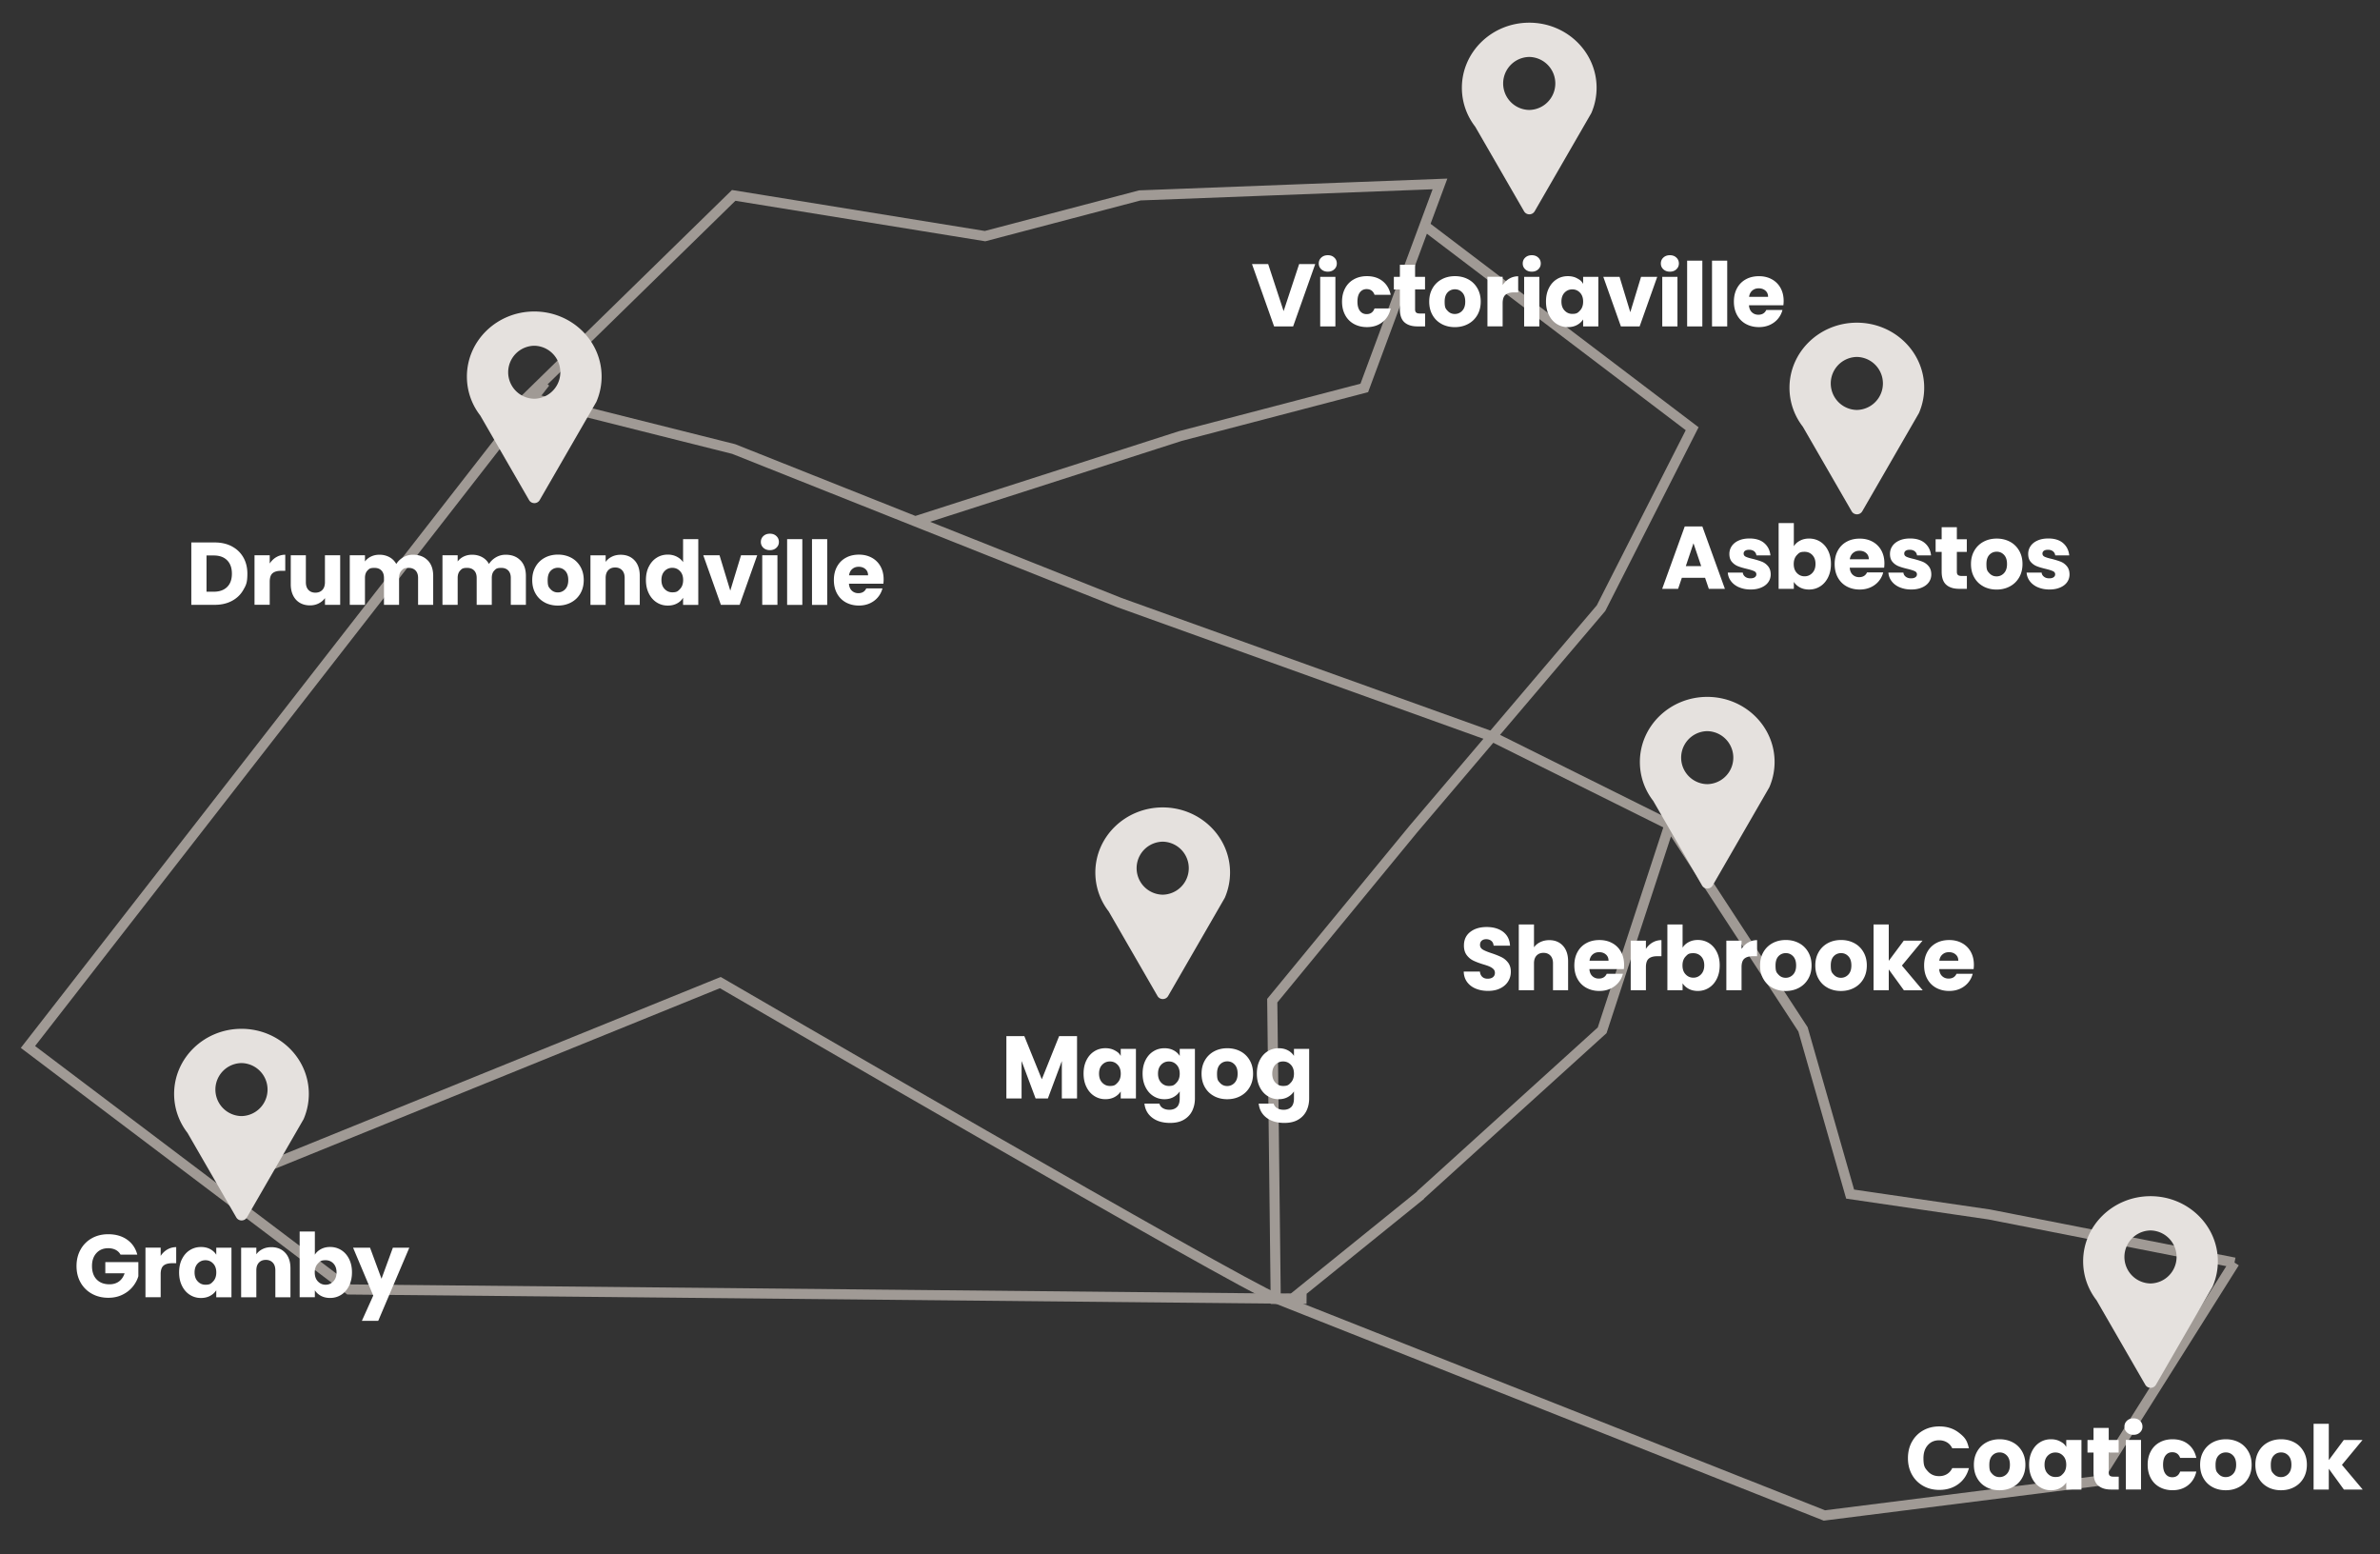 <svg xmlns="http://www.w3.org/2000/svg" id="Isolation_Mode" data-name="Isolation Mode" viewBox="0 0 706 461"><rect x="0" y="0" width="706" height="461" fill="#333333" stroke="none"/><defs><style>.cls-1{fill:#e5e1de}.cls-2{fill:#fff}.cls-3{fill:none;stroke:#a09a95;stroke-miterlimit:10;stroke-width:3px}</style></defs><path d="m662.84 374.46-72.75-14.28-41.27-6.04-13.98-48.86-39.61-60.66-19.97 60.94-53.92 48.86" class="cls-3"/><path d="m421.56 354.33-38.16 30.83-4.97.05-1.03-88.44 41.88-50.92 23.3-27.42 32.35-38.07 27.03-53.21-79.39-60.25" class="cls-3"/><path d="m495.23 244.62-52.65-26.19-110.44-39.69-29.8-11.86-84.7-33.71-61.24-15.37 61.24-59.85 74.56 12.08 45.93-12.08 89.02-3.4-22.45 60.5-54.59 14.28-78.55 25.25M662.84 374.46l-40.8 64.78-80.86 10.21-162.44-64.29c-11.32-4.39-165.07-93.75-165.07-93.75L66.53 351.12" class="cls-3"/><path d="m387.58 385.21-284.05-2.79L8.29 310.5l153.44-197.07" class="cls-3"/><path d="m390.15 78.31-6.56 18.5h-5.64l-6.56-18.5h4.8l4.58 13.96 4.61-13.96zM391.95 79.87c-.5-.46-.75-1.04-.75-1.73s.25-1.29.75-1.75c.5-.47 1.15-.7 1.94-.7s1.41.23 1.91.7c.5.46.75 1.05.75 1.75s-.25 1.26-.75 1.73-1.14.7-1.91.7-1.44-.23-1.94-.7m4.18 2.23v14.7h-4.51V82.1zM399.04 85.45a6.4 6.4 0 0 1 2.61-2.63c1.12-.62 2.39-.92 3.83-.92 1.84 0 3.39.48 4.62 1.45 1.24.97 2.05 2.33 2.44 4.08h-4.8c-.4-1.12-1.19-1.69-2.35-1.69-.83 0-1.48.32-1.98.96-.49.64-.74 1.56-.74 2.75s.25 2.11.74 2.75q.735.96 1.98.96c1.16 0 1.94-.56 2.35-1.69h4.8c-.39 1.72-1.2 3.07-2.45 4.06s-2.78 1.48-4.61 1.48c-1.44 0-2.72-.31-3.83-.92a6.4 6.4 0 0 1-2.61-2.63c-.62-1.14-.94-2.48-.94-4s.31-2.86.94-4ZM422.74 92.98v3.82h-2.29c-1.63 0-2.91-.4-3.82-1.2s-1.37-2.1-1.37-3.91v-5.85h-1.79V82.1h1.79v-3.58h4.51v3.58h2.95v3.74h-2.95v5.9c0 .44.1.76.32.95s.56.29 1.05.29h1.61ZM427.66 96.09a6.66 6.66 0 0 1-2.71-2.63c-.66-1.14-.99-2.48-.99-4s.33-2.84 1-3.99a6.85 6.85 0 0 1 2.74-2.65c1.16-.62 2.46-.92 3.9-.92s2.74.31 3.9.92 2.07 1.5 2.74 2.65 1 2.48 1 3.99-.34 2.84-1.01 3.99-1.6 2.03-2.77 2.65-2.47.92-3.91.92-2.74-.31-3.89-.92Zm6.08-3.92c.61-.63.91-1.54.91-2.71s-.29-2.08-.88-2.71-1.31-.95-2.17-.95-1.61.31-2.19.93q-.87.93-.87 2.73c0 1.8.29 2.08.86 2.71s1.29.95 2.15.95 1.59-.32 2.2-.95ZM447.72 82.64c.79-.46 1.67-.7 2.63-.7v4.77h-1.24c-1.12 0-1.97.24-2.53.72s-.84 1.33-.84 2.54v6.82h-4.51v-14.7h4.51v2.45c.53-.81 1.19-1.44 1.98-1.91ZM452.45 79.87c-.5-.46-.75-1.04-.75-1.73s.25-1.29.75-1.75c.5-.47 1.15-.7 1.94-.7s1.41.23 1.91.7c.5.46.75 1.05.75 1.75s-.25 1.26-.75 1.73-1.14.7-1.91.7-1.44-.23-1.94-.7m4.18 2.23v14.7h-4.51V82.1zM459.46 85.45c.57-1.14 1.35-2.02 2.33-2.63.98-.62 2.08-.92 3.29-.92q1.56 0 2.73.63c1.17.63 1.38.97 1.81 1.66v-2.08h4.51v14.7h-4.51v-2.08c-.44.69-1.05 1.24-1.83 1.66q-1.17.63-2.73.63c-1.19 0-2.28-.31-3.27-.94-.98-.62-1.76-1.51-2.33-2.66s-.86-2.48-.86-3.99.29-2.84.86-3.98m9.22 1.34c-.62-.65-1.38-.97-2.28-.97s-1.66.32-2.28.96-.94 1.52-.94 2.65.31 2.02.94 2.67q.93.99 2.28.99c1.35 0 1.66-.33 2.28-.98s.94-1.54.94-2.66-.31-2.01-.94-2.66M483.61 92.59l3.19-10.49h4.8l-5.22 14.7h-5.56l-5.22-14.7h4.82zM493.42 79.87c-.5-.46-.75-1.04-.75-1.73s.25-1.29.75-1.75c.5-.47 1.15-.7 1.94-.7s1.41.23 1.91.7c.5.46.75 1.05.75 1.75s-.25 1.26-.75 1.73-1.14.7-1.91.7-1.44-.23-1.94-.7m4.18 2.23v14.7h-4.51V82.1zM504.98 77.31v19.5h-4.51v-19.5zM512.36 77.31v19.5h-4.51v-19.5zM529.01 90.53h-10.2c.07.91.36 1.61.88 2.09s1.15.72 1.91.72c1.12 0 1.91-.47 2.35-1.42h4.8c-.25.97-.69 1.84-1.33 2.61s-1.45 1.38-2.41 1.82q-1.455.66-3.24.66c-1.44 0-2.72-.31-3.85-.92-1.12-.61-2-1.49-2.63-2.63s-.95-2.48-.95-4 .31-2.86.94-4c.62-1.14 1.5-2.02 2.62-2.63 1.12-.62 2.42-.92 3.87-.92s2.69.3 3.79.9a6.47 6.47 0 0 1 2.6 2.56c.62 1.11.94 2.4.94 3.87 0 .42-.03.86-.08 1.32Zm-4.53-2.5c0-.77-.26-1.39-.79-1.84-.53-.46-1.19-.68-1.98-.68s-1.39.22-1.91.66-.84 1.06-.96 1.87h5.64Z" class="cls-2"/><path d="M453.63 32.61a7.861 7.861 0 0 1 0-15.72 7.861 7.861 0 0 1 0 15.72m0-25.88c-11.04 0-19.98 8.65-19.98 19.31 0 4.33 1.47 8.32 3.96 11.54l14.48 25.08c.7 1.21 2.45 1.21 3.15 0l14.68-25.43 2.13-3.69.27-.66c.83-2.13 1.29-4.43 1.29-6.84 0-10.67-8.95-19.31-19.98-19.31" class="cls-1"/><path d="M505.8 171.36h-6.9l-1.11 3.27h-4.72l6.69-18.5h5.22l6.69 18.5h-4.77l-1.11-3.27Zm-1.16-3.47-2.29-6.77-2.27 6.77zM515.87 174.18q-1.5-.66-2.37-1.8c-.58-.76-.9-1.62-.97-2.57h4.45c.05.51.29.92.71 1.24s.94.47 1.55.47c.56 0 1-.11 1.3-.33.31-.22.46-.5.46-.86 0-.42-.22-.73-.66-.94-.44-.2-1.15-.43-2.13-.67-1.05-.25-1.93-.5-2.63-.78-.7-.27-1.31-.7-1.82-1.29s-.76-1.38-.76-2.38c0-.84.23-1.61.7-2.31.47-.69 1.15-1.24 2.06-1.65s1.98-.61 3.23-.61c1.84 0 3.3.46 4.36 1.37s1.67 2.13 1.83 3.64h-4.16c-.07-.51-.29-.91-.67-1.21s-.87-.45-1.49-.45c-.53 0-.93.1-1.21.3s-.42.48-.42.83c0 .42.22.74.67.95q.675.315 2.1.63c1.09.28 1.98.56 2.66.83s1.29.71 1.8 1.32c.52.61.79 1.42.8 2.44q0 1.29-.72 2.31c-.48.68-1.18 1.21-2.08 1.59-.9.39-1.95.58-3.15.58-1.28 0-2.42-.22-3.43-.66ZM533.94 160.35c.79-.42 1.69-.63 2.71-.63 1.21 0 2.31.31 3.29.92.98.62 1.76 1.49 2.33 2.63s.86 2.47.86 3.98-.29 2.84-.86 3.99-1.35 2.04-2.33 2.66-2.08.94-3.29.94c-1.04 0-1.94-.21-2.71-.62s-1.38-.96-1.82-1.65v2.06h-4.51v-19.5h4.51v6.88c.42-.69 1.03-1.24 1.82-1.66m3.68 4.26q-.93-.96-2.31-.96c-1.38 0-1.66.33-2.28.97-.62.65-.94 1.54-.94 2.66s.31 2.01.94 2.66c.62.65 1.38.98 2.28.98s1.66-.33 2.29-.99.95-1.55.95-2.67-.31-2.01-.94-2.65ZM558.9 168.36h-10.2c.07.91.36 1.61.88 2.09s1.15.72 1.91.72c1.12 0 1.91-.47 2.35-1.42h4.8c-.25.97-.69 1.84-1.33 2.61s-1.45 1.38-2.41 1.82q-1.455.66-3.24.66c-1.44 0-2.72-.31-3.85-.92-1.12-.61-2-1.49-2.63-2.63s-.95-2.48-.95-4 .31-2.86.94-4c.62-1.14 1.5-2.02 2.62-2.63 1.12-.62 2.42-.92 3.87-.92s2.69.3 3.79.9a6.47 6.47 0 0 1 2.6 2.56c.62 1.11.94 2.4.94 3.87 0 .42-.03.86-.08 1.32Zm-4.54-2.5c0-.77-.26-1.39-.79-1.84-.53-.46-1.19-.68-1.98-.68s-1.39.22-1.91.66-.84 1.06-.96 1.87h5.64ZM563.51 174.18q-1.5-.66-2.37-1.8c-.58-.76-.9-1.62-.97-2.57h4.45c.05.51.29.92.71 1.24s.94.47 1.55.47c.56 0 1-.11 1.3-.33.31-.22.46-.5.46-.86 0-.42-.22-.73-.66-.94-.44-.2-1.15-.43-2.13-.67-1.05-.25-1.93-.5-2.63-.78-.7-.27-1.31-.7-1.82-1.29s-.76-1.38-.76-2.38c0-.84.23-1.61.7-2.31.47-.69 1.15-1.24 2.06-1.65s1.98-.61 3.23-.61c1.84 0 3.3.46 4.36 1.37s1.67 2.13 1.83 3.64h-4.16c-.07-.51-.29-.91-.67-1.21s-.87-.45-1.49-.45c-.53 0-.93.1-1.21.3s-.42.48-.42.83c0 .42.22.74.67.95q.675.315 2.1.63c1.09.28 1.98.56 2.66.83s1.29.71 1.8 1.32c.52.61.79 1.42.8 2.44q0 1.29-.72 2.31c-.48.68-1.18 1.21-2.08 1.59-.9.39-1.95.58-3.15.58-1.28 0-2.42-.22-3.43-.66ZM583.45 170.81v3.82h-2.29c-1.63 0-2.91-.4-3.82-1.2s-1.37-2.1-1.37-3.91v-5.85h-1.79v-3.74h1.79v-3.58h4.51v3.58h2.95v3.74h-2.95v5.9c0 .44.1.76.32.95s.56.29 1.05.29h1.61ZM588.37 173.92a6.66 6.66 0 0 1-2.71-2.63c-.66-1.14-.99-2.48-.99-4s.33-2.84 1-3.99a6.85 6.85 0 0 1 2.74-2.65c1.16-.62 2.46-.92 3.9-.92s2.74.31 3.9.92 2.07 1.5 2.74 2.65 1 2.48 1 3.99-.34 2.84-1.01 3.99-1.6 2.03-2.77 2.65-2.47.92-3.91.92-2.74-.31-3.89-.92Zm6.08-3.93c.61-.63.91-1.54.91-2.71s-.29-2.08-.88-2.71-1.31-.95-2.17-.95-1.61.31-2.19.93q-.87.93-.87 2.73c0 1.8.29 2.08.86 2.71s1.29.95 2.15.95 1.59-.32 2.2-.95ZM604.51 174.18q-1.5-.66-2.37-1.8c-.58-.76-.9-1.62-.97-2.57h4.45c.05.51.29.92.71 1.24s.94.47 1.55.47c.56 0 1-.11 1.3-.33.31-.22.46-.5.46-.86 0-.42-.22-.73-.66-.94-.44-.2-1.15-.43-2.13-.67-1.05-.25-1.93-.5-2.63-.78-.7-.27-1.31-.7-1.82-1.29s-.76-1.38-.76-2.38c0-.84.23-1.61.7-2.31.47-.69 1.15-1.24 2.06-1.65s1.98-.61 3.23-.61c1.84 0 3.3.46 4.36 1.37s1.67 2.13 1.83 3.64h-4.16c-.07-.51-.29-.91-.67-1.21s-.87-.45-1.49-.45c-.53 0-.93.1-1.21.3s-.42.48-.42.83c0 .42.22.74.67.95q.675.315 2.1.63c1.09.28 1.98.56 2.66.83s1.29.71 1.8 1.32c.52.61.79 1.42.8 2.44q0 1.29-.72 2.31c-.48.68-1.18 1.21-2.08 1.59-.9.39-1.95.58-3.15.58-1.28 0-2.42-.22-3.43-.66Z" class="cls-2"/><path d="M550.81 121.58a7.861 7.861 0 0 1 0-15.72 7.861 7.861 0 0 1 0 15.72m0-25.88c-11.04 0-19.98 8.65-19.98 19.31 0 4.33 1.47 8.32 3.96 11.54l14.48 25.08c.7 1.21 2.45 1.21 3.15 0l14.68-25.43 2.13-3.69.27-.66c.83-2.13 1.29-4.43 1.29-6.84 0-10.67-8.95-19.31-19.98-19.31" class="cls-1"/><path d="M437.78 293.21c-1.07-.44-1.93-1.09-2.57-1.95s-.98-1.9-1.01-3.11h4.8c.07.68.31 1.21.71 1.57s.93.54 1.58.54 1.19-.15 1.58-.46.58-.73.58-1.28c0-.46-.15-.83-.46-1.13s-.69-.54-1.13-.74-1.08-.41-1.91-.66c-1.19-.37-2.17-.74-2.92-1.11-.76-.37-1.41-.91-1.95-1.63s-.82-1.66-.82-2.82c0-1.72.62-3.07 1.87-4.04s2.87-1.46 4.87-1.46 3.68.49 4.93 1.46c1.25.98 1.91 2.33 2 4.07h-4.87c-.04-.6-.25-1.07-.66-1.41-.4-.34-.92-.51-1.55-.51-.54 0-.98.15-1.32.44-.33.29-.5.71-.5 1.25 0 .6.28 1.06.84 1.4.56.33 1.44.69 2.63 1.08 1.19.4 2.16.79 2.91 1.16s1.39.9 1.94 1.61c.54.7.82 1.61.82 2.71s-.27 2.01-.8 2.87c-.54.86-1.31 1.55-2.33 2.05-1.02.51-2.22.76-3.61.76s-2.56-.22-3.64-.66ZM463.63 280.49c1.02 1.12 1.53 2.65 1.53 4.6v8.59h-4.48v-7.98c0-.98-.25-1.75-.76-2.29s-1.19-.82-2.06-.82-1.55.27-2.06.82c-.51.54-.76 1.31-.76 2.29v7.98h-4.51v-19.5h4.51v6.77c.46-.65 1.08-1.17 1.87-1.55s1.68-.58 2.66-.58c1.69 0 3.04.56 4.06 1.67M481.68 287.41h-10.2c.07.91.36 1.61.88 2.09s1.15.72 1.91.72c1.12 0 1.91-.47 2.35-1.42h4.8c-.25.97-.69 1.84-1.33 2.61s-1.45 1.38-2.41 1.82q-1.455.66-3.24.66c-1.44 0-2.72-.31-3.85-.92-1.12-.61-2-1.49-2.63-2.63s-.95-2.48-.95-4 .31-2.86.94-4c.62-1.14 1.5-2.02 2.62-2.63 1.12-.62 2.42-.92 3.87-.92s2.69.3 3.79.9a6.47 6.47 0 0 1 2.6 2.56c.62 1.11.94 2.4.94 3.87 0 .42-.03.86-.08 1.32Zm-4.53-2.5c0-.77-.26-1.39-.79-1.84-.53-.46-1.19-.68-1.98-.68s-1.39.22-1.91.66-.84 1.06-.96 1.87h5.64ZM490.22 279.52c.79-.46 1.67-.7 2.63-.7v4.77h-1.24c-1.12 0-1.97.24-2.53.72s-.84 1.33-.84 2.54v6.82h-4.51v-14.7h4.51v2.45c.53-.81 1.19-1.44 1.98-1.91ZM500.94 279.4c.79-.42 1.69-.63 2.71-.63 1.21 0 2.31.31 3.29.92.98.62 1.76 1.49 2.33 2.63s.86 2.47.86 3.98-.29 2.84-.86 3.99-1.35 2.04-2.33 2.66-2.08.94-3.29.94c-1.04 0-1.94-.21-2.71-.62s-1.38-.96-1.82-1.65v2.06h-4.51v-19.5h4.51v6.88c.42-.69 1.03-1.24 1.82-1.66m3.68 4.25q-.93-.96-2.31-.96c-1.38 0-1.66.33-2.28.97-.62.65-.94 1.54-.94 2.66s.31 2.01.94 2.66c.62.65 1.38.98 2.28.98s1.66-.33 2.29-.99.95-1.55.95-2.67-.31-2.01-.94-2.65ZM518.59 279.52c.79-.46 1.67-.7 2.63-.7v4.77h-1.24c-1.12 0-1.97.24-2.53.72s-.84 1.33-.84 2.54v6.82h-4.51v-14.7h4.51v2.45c.53-.81 1.19-1.44 1.98-1.91ZM525.8 292.97a6.66 6.66 0 0 1-2.71-2.63c-.66-1.14-.99-2.48-.99-4s.33-2.84 1-3.99a6.85 6.85 0 0 1 2.74-2.65c1.16-.62 2.46-.92 3.9-.92s2.74.31 3.9.92 2.07 1.5 2.74 2.65 1 2.48 1 3.99-.34 2.84-1.01 3.99-1.6 2.03-2.77 2.65-2.47.92-3.91.92-2.74-.31-3.89-.92Zm6.09-3.93c.61-.63.91-1.54.91-2.71s-.29-2.08-.88-2.71-1.31-.95-2.17-.95-1.61.31-2.19.93q-.87.93-.87 2.73c0 1.8.29 2.08.86 2.71s1.29.95 2.15.95 1.59-.32 2.2-.95ZM542.19 292.97a6.66 6.66 0 0 1-2.71-2.63c-.66-1.14-.99-2.48-.99-4s.33-2.84 1-3.99a6.85 6.85 0 0 1 2.74-2.65c1.16-.62 2.46-.92 3.9-.92s2.74.31 3.9.92 2.07 1.5 2.74 2.65 1 2.48 1 3.99-.34 2.84-1.01 3.99-1.6 2.03-2.77 2.65-2.47.92-3.91.92-2.74-.31-3.89-.92Zm6.09-3.93c.61-.63.91-1.54.91-2.71s-.29-2.08-.88-2.71-1.31-.95-2.17-.95-1.61.31-2.19.93q-.87.93-.87 2.73c0 1.8.29 2.08.86 2.71s1.29.95 2.15.95 1.59-.32 2.2-.95ZM564.76 293.68l-4.48-6.17v6.17h-4.51v-19.5h4.51v10.78l4.45-5.98h5.56l-6.11 7.38 6.17 7.33h-5.59ZM585.44 287.41h-10.2c.07.91.36 1.61.88 2.09s1.15.72 1.91.72c1.12 0 1.91-.47 2.35-1.42h4.8c-.25.97-.69 1.84-1.33 2.61s-1.45 1.38-2.41 1.82q-1.455.66-3.24.66c-1.44 0-2.72-.31-3.85-.92-1.12-.61-2-1.49-2.63-2.63s-.95-2.48-.95-4 .31-2.86.94-4c.62-1.14 1.5-2.02 2.62-2.63 1.12-.62 2.42-.92 3.87-.92s2.69.3 3.79.9a6.47 6.47 0 0 1 2.6 2.56c.62 1.11.94 2.4.94 3.87 0 .42-.03.86-.08 1.32Zm-4.53-2.5c0-.77-.26-1.39-.79-1.84-.53-.46-1.19-.68-1.98-.68s-1.39.22-1.91.66-.84 1.06-.96 1.87h5.64Z" class="cls-2"/><path d="M506.43 232.56a7.861 7.861 0 0 1 0-15.72 7.861 7.861 0 0 1 0 15.72m0-25.88c-11.04 0-19.98 8.65-19.98 19.31 0 4.33 1.47 8.32 3.96 11.54l14.48 25.08c.7 1.21 2.45 1.21 3.15 0l14.68-25.43 2.13-3.69.27-.66c.83-2.13 1.29-4.43 1.29-6.84 0-10.67-8.95-19.31-19.98-19.31" class="cls-1"/><path d="M567.16 427.59a8.47 8.47 0 0 1 3.31-3.35c1.41-.8 3.02-1.2 4.81-1.2q3.3 0 5.64 1.74c2.34 1.74 2.61 2.74 3.14 4.74h-4.95c-.37-.77-.89-1.36-1.57-1.76s-1.45-.61-2.31-.61c-1.39 0-2.51.48-3.37 1.45q-1.29 1.455-1.29 3.87c0 2.415.43 2.91 1.29 3.87.86.97 1.98 1.45 3.37 1.45.86 0 1.63-.2 2.31-.61.68-.4 1.2-.99 1.57-1.77h4.95c-.53 2-1.57 3.58-3.14 4.73s-3.44 1.73-5.64 1.73c-1.79 0-3.4-.4-4.81-1.2s-2.52-1.91-3.31-3.33-1.19-3.05-1.19-4.88.4-3.46 1.19-4.89ZM589.23 441.04a6.66 6.66 0 0 1-2.71-2.63c-.66-1.14-.99-2.48-.99-4s.33-2.84 1-3.99a6.85 6.85 0 0 1 2.74-2.65c1.16-.62 2.46-.92 3.9-.92s2.74.31 3.9.92 2.07 1.5 2.74 2.65 1 2.48 1 3.99-.34 2.84-1.01 3.99-1.6 2.03-2.77 2.65-2.47.92-3.91.92-2.74-.31-3.89-.92Zm6.08-3.92c.61-.63.91-1.54.91-2.71s-.29-2.08-.88-2.71-1.31-.95-2.17-.95-1.61.31-2.19.93q-.87.93-.87 2.73c0 1.8.29 2.08.86 2.71s1.29.95 2.15.95 1.59-.32 2.2-.95ZM602.77 430.4c.57-1.14 1.35-2.02 2.33-2.63.98-.62 2.08-.92 3.29-.92q1.56 0 2.73.63c1.17.63 1.38.97 1.81 1.66v-2.08h4.51v14.7h-4.51v-2.08c-.44.69-1.05 1.24-1.83 1.66q-1.17.63-2.73.63c-1.19 0-2.28-.31-3.27-.94-.98-.62-1.76-1.51-2.33-2.66s-.86-2.48-.86-3.99.29-2.84.86-3.98m9.22 1.34c-.62-.65-1.38-.97-2.28-.97s-1.66.32-2.28.96-.94 1.52-.94 2.65.31 2.02.94 2.67q.93.99 2.28.99c1.35 0 1.66-.33 2.28-.98s.94-1.54.94-2.66-.31-2.01-.94-2.66M628.5 437.94v3.82h-2.29c-1.63 0-2.91-.4-3.82-1.2s-1.37-2.1-1.37-3.91v-5.85h-1.79v-3.74h1.79v-3.58h4.51v3.58h2.95v3.74h-2.95v5.9c0 .44.1.76.32.95s.56.29 1.05.29h1.61ZM630.94 424.83c-.5-.46-.75-1.04-.75-1.73s.25-1.29.75-1.75c.5-.47 1.15-.7 1.94-.7s1.41.23 1.91.7c.5.46.75 1.05.75 1.75s-.25 1.26-.75 1.73-1.14.7-1.91.7-1.44-.23-1.94-.7m4.17 2.22v14.7h-4.51v-14.7zM638.02 430.4a6.4 6.4 0 0 1 2.61-2.63c1.12-.62 2.39-.92 3.83-.92 1.84 0 3.39.48 4.62 1.45 1.24.97 2.05 2.33 2.44 4.08h-4.8c-.4-1.12-1.19-1.69-2.35-1.69-.83 0-1.48.32-1.98.96-.49.64-.74 1.56-.74 2.75s.25 2.11.74 2.75q.735.96 1.98.96c1.16 0 1.94-.56 2.35-1.69h4.8c-.39 1.72-1.2 3.07-2.45 4.06s-2.78 1.48-4.61 1.48c-1.44 0-2.72-.31-3.83-.92a6.4 6.4 0 0 1-2.61-2.63c-.62-1.14-.94-2.48-.94-4s.31-2.86.94-4ZM656.34 441.04a6.66 6.66 0 0 1-2.71-2.63c-.66-1.14-.99-2.48-.99-4s.33-2.84 1-3.99a6.85 6.85 0 0 1 2.74-2.65c1.16-.62 2.46-.92 3.9-.92s2.74.31 3.9.92 2.07 1.5 2.74 2.65 1 2.48 1 3.99-.34 2.84-1.01 3.99-1.6 2.03-2.77 2.65-2.47.92-3.91.92-2.74-.31-3.89-.92Zm6.08-3.92c.61-.63.91-1.54.91-2.71s-.29-2.08-.88-2.71-1.31-.95-2.17-.95-1.61.31-2.19.93q-.87.93-.87 2.73c0 1.8.29 2.08.86 2.71s1.29.95 2.15.95 1.59-.32 2.2-.95ZM672.73 441.04a6.66 6.66 0 0 1-2.71-2.63c-.66-1.14-.99-2.48-.99-4s.33-2.84 1-3.99a6.85 6.85 0 0 1 2.74-2.65c1.16-.62 2.46-.92 3.9-.92s2.74.31 3.9.92 2.07 1.5 2.74 2.65 1 2.48 1 3.99-.34 2.84-1.01 3.99-1.6 2.03-2.77 2.65-2.47.92-3.91.92-2.74-.31-3.89-.92Zm6.08-3.92c.61-.63.91-1.54.91-2.71s-.29-2.08-.88-2.71-1.31-.95-2.17-.95-1.61.31-2.19.93q-.87.93-.87 2.73c0 1.8.29 2.08.86 2.71s1.29.95 2.15.95 1.59-.32 2.2-.95ZM695.29 441.76l-4.48-6.17v6.17h-4.51v-19.5h4.51v10.78l4.45-5.98h5.56l-6.11 7.38 6.17 7.33h-5.59Z" class="cls-2"/><path d="M637.92 380.64a7.861 7.861 0 0 1 0-15.72 7.861 7.861 0 0 1 0 15.72m0-25.88c-11.04 0-19.98 8.65-19.98 19.31 0 4.33 1.47 8.32 3.96 11.54l14.48 25.08c.7 1.21 2.45 1.21 3.15 0l14.68-25.43 2.13-3.69.27-.66c.83-2.13 1.29-4.43 1.29-6.84 0-10.67-8.95-19.31-19.98-19.31M71.63 331a7.861 7.861 0 0 1 0-15.72 7.861 7.861 0 0 1 0 15.72m0-25.88c-11.04 0-19.98 8.65-19.98 19.31 0 4.33 1.47 8.32 3.96 11.54l14.48 25.08c.7 1.21 2.45 1.21 3.15 0l14.68-25.43 2.13-3.69.27-.66c.83-2.13 1.29-4.43 1.29-6.84 0-10.67-8.95-19.31-19.98-19.31" class="cls-1"/><path d="M35.75 372.09c-.33-.62-.81-1.08-1.44-1.41-.62-.32-1.36-.49-2.2-.49-1.46 0-2.63.48-3.5 1.44-.88.96-1.32 2.24-1.32 3.83 0 1.7.46 3.04 1.38 3.99q1.38 1.44 3.81 1.44c1.11 0 2.04-.28 2.81-.84.76-.56 1.32-1.37 1.67-2.42h-5.72v-3.32h9.8v4.19c-.33 1.12-.9 2.17-1.7 3.14s-1.81 1.75-3.04 2.35-2.62.9-4.16.9q-2.745 0-4.89-1.2a8.6 8.6 0 0 1-3.35-3.33c-.8-1.42-1.2-3.05-1.2-4.88s.4-3.46 1.2-4.89a8.6 8.6 0 0 1 3.33-3.35c1.42-.8 3.05-1.2 4.88-1.2 2.21 0 4.08.54 5.6 1.61s2.52 2.56 3.02 4.45h-4.98ZM49.64 370.57c.79-.46 1.67-.7 2.63-.7v4.77h-1.24c-1.12 0-1.97.24-2.53.72s-.84 1.33-.84 2.54v6.82h-4.51v-14.7h4.51v2.45c.53-.81 1.19-1.44 1.98-1.91ZM54 373.38c.57-1.14 1.35-2.02 2.33-2.63s2.08-.92 3.29-.92q1.56 0 2.73.63c.78.42 1.38.97 1.8 1.66v-2.08h4.51v14.7h-4.51v-2.08c-.44.69-1.05 1.24-1.83 1.66q-1.17.63-2.73.63c-1.19 0-2.28-.31-3.27-.94-.98-.62-1.76-1.51-2.33-2.66s-.86-2.48-.86-3.99.29-2.84.86-3.98Zm9.22 1.34c-.62-.65-1.38-.97-2.28-.97s-1.66.32-2.28.96-.94 1.52-.94 2.65.31 2.02.94 2.67q.93.99 2.28.99c1.35 0 1.66-.33 2.28-.98s.94-1.54.94-2.66-.31-2.01-.94-2.66M84.62 371.55c1.03 1.12 1.54 2.65 1.54 4.6v8.59h-4.48v-7.98c0-.98-.25-1.75-.76-2.29s-1.19-.82-2.06-.82-1.55.27-2.06.82c-.51.54-.76 1.31-.76 2.29v7.98h-4.51v-14.7h4.51v1.95c.46-.65 1.07-1.16 1.84-1.54q1.155-.57 2.61-.57c1.72 0 3.1.56 4.12 1.67ZM95.22 370.45c.79-.42 1.69-.63 2.71-.63 1.21 0 2.31.31 3.29.92.98.62 1.76 1.49 2.33 2.63s.86 2.47.86 3.98-.29 2.84-.86 3.99-1.35 2.04-2.33 2.66-2.08.94-3.29.94c-1.04 0-1.94-.21-2.71-.62s-1.38-.96-1.82-1.65v2.06h-4.51v-19.5h4.51v6.88c.42-.69 1.03-1.24 1.82-1.66m3.68 4.26q-.93-.96-2.31-.96c-1.38 0-1.66.33-2.28.97-.62.65-.94 1.54-.94 2.66s.31 2.01.94 2.66c.62.65 1.38.98 2.28.98s1.66-.33 2.29-.99.95-1.55.95-2.67-.31-2.01-.94-2.65ZM121.42 370.03l-9.22 21.69h-4.85l3.37-7.48-5.98-14.2h5.03l3.4 9.2 3.37-9.2h4.87ZM68.79 162.05c1.46.77 2.59 1.86 3.39 3.25q1.2 2.1 1.2 4.83c0 2.73-.4 3.42-1.2 4.82-.8 1.41-1.93 2.49-3.4 3.27s-3.17 1.16-5.1 1.16h-6.93v-18.5h6.93c1.95 0 3.65.39 5.11 1.16Zm-1.42 12.04c.95-.93 1.42-2.25 1.42-3.95s-.47-3.03-1.42-3.98-2.27-1.42-3.98-1.42h-2.13v10.75h2.13c1.7 0 3.03-.47 3.98-1.4M81.99 165.22c.79-.46 1.67-.7 2.63-.7v4.77h-1.24c-1.12 0-1.97.24-2.53.72s-.84 1.33-.84 2.54v6.82H75.5v-14.7h4.51v2.45c.53-.81 1.19-1.44 1.98-1.91ZM100.91 164.68v14.7H96.4v-2c-.46.65-1.08 1.17-1.86 1.57s-1.65.59-2.6.59c-1.12 0-2.12-.25-2.98-.75s-1.53-1.23-2-2.17-.71-2.06-.71-3.35v-8.59h4.48v7.98c0 .98.25 1.75.76 2.29s1.19.82 2.06.82 1.57-.27 2.08-.82c.51-.54.76-1.31.76-2.29v-7.98h4.51ZM126.88 166.18c1.08 1.11 1.62 2.64 1.62 4.61v8.59h-4.48v-7.98c0-.95-.25-1.68-.75-2.2q-.75-.78-2.07-.78c-1.32 0-1.57.26-2.07.78s-.75 1.25-.75 2.2v7.98h-4.48v-7.98c0-.95-.25-1.68-.75-2.2q-.75-.78-2.07-.78c-1.32 0-1.57.26-2.07.78s-.75 1.25-.75 2.2v7.98h-4.51v-14.7h4.51v1.84a4.8 4.8 0 0 1 1.79-1.46c.74-.36 1.57-.54 2.5-.54 1.11 0 2.09.24 2.96.71s1.55 1.15 2.04 2.03c.51-.81 1.2-1.47 2.08-1.98s1.84-.76 2.87-.76c1.83 0 3.28.55 4.36 1.66ZM154.38 166.18c1.08 1.11 1.62 2.64 1.62 4.61v8.59h-4.48v-7.98c0-.95-.25-1.68-.75-2.2q-.75-.78-2.07-.78c-1.32 0-1.57.26-2.07.78s-.75 1.25-.75 2.2v7.98h-4.48v-7.98c0-.95-.25-1.68-.75-2.2q-.75-.78-2.07-.78c-1.32 0-1.57.26-2.07.78s-.75 1.25-.75 2.2v7.98h-4.51v-14.7h4.51v1.84a4.8 4.8 0 0 1 1.79-1.46c.74-.36 1.57-.54 2.5-.54 1.11 0 2.09.24 2.96.71s1.55 1.15 2.04 2.03c.51-.81 1.2-1.47 2.08-1.98s1.84-.76 2.87-.76c1.83 0 3.28.55 4.36 1.66ZM161.58 178.67a6.66 6.66 0 0 1-2.71-2.63c-.66-1.14-.99-2.48-.99-4s.33-2.84 1-3.99a6.85 6.85 0 0 1 2.74-2.65c1.16-.62 2.46-.92 3.9-.92s2.74.31 3.9.92 2.07 1.5 2.74 2.65 1 2.48 1 3.99-.34 2.84-1.01 3.99-1.6 2.03-2.77 2.65-2.47.92-3.91.92-2.74-.31-3.89-.92Zm6.08-3.92c.61-.63.91-1.54.91-2.71s-.29-2.08-.88-2.71-1.31-.95-2.17-.95-1.61.31-2.19.93q-.87.93-.87 2.73c0 1.8.29 2.08.86 2.71s1.29.95 2.15.95 1.59-.32 2.2-.95ZM188.24 166.2c1.03 1.12 1.54 2.65 1.54 4.6v8.59h-4.48v-7.98c0-.98-.25-1.75-.76-2.29s-1.19-.82-2.06-.82-1.55.27-2.06.82c-.51.54-.76 1.31-.76 2.29v7.98h-4.51v-14.7h4.51v1.95c.46-.65 1.07-1.16 1.84-1.54q1.155-.57 2.61-.57c1.72 0 3.1.56 4.12 1.67ZM192.48 168.03c.57-1.14 1.35-2.02 2.33-2.63.98-.62 2.08-.92 3.29-.92.97 0 1.85.2 2.65.61s1.43.95 1.88 1.63v-6.83h4.51v19.5h-4.51v-2.11c-.42.7-1.02 1.27-1.81 1.69q-1.17.63-2.73.63c-1.21 0-2.31-.31-3.29-.94-.98-.62-1.76-1.51-2.33-2.66s-.86-2.48-.86-3.99.29-2.84.86-3.98Zm9.23 1.34c-.62-.65-1.38-.97-2.28-.97s-1.66.32-2.28.96-.94 1.52-.94 2.65.31 2.02.94 2.67q.93.99 2.28.99c1.35 0 1.66-.33 2.28-.98s.94-1.54.94-2.66-.31-2.01-.94-2.66M216.63 175.17l3.19-10.49h4.8l-5.22 14.7h-5.56l-5.22-14.7h4.82zM226.45 162.46c-.5-.46-.75-1.04-.75-1.73s.25-1.29.75-1.75c.5-.47 1.15-.7 1.94-.7s1.41.23 1.91.7c.5.46.75 1.05.75 1.75s-.25 1.26-.75 1.73-1.14.7-1.91.7-1.44-.23-1.94-.7m4.17 2.22v14.7h-4.51v-14.7zM238 159.89v19.5h-4.51v-19.5zM245.38 159.89v19.5h-4.51v-19.5zM262.03 173.11h-10.2c.07.91.36 1.61.88 2.09s1.15.72 1.91.72c1.12 0 1.91-.47 2.35-1.42h4.8c-.25.97-.69 1.84-1.33 2.61s-1.45 1.38-2.41 1.82q-1.455.66-3.24.66c-1.44 0-2.72-.31-3.85-.92-1.12-.61-2-1.49-2.63-2.63s-.95-2.48-.95-4 .31-2.86.94-4c.62-1.14 1.5-2.02 2.62-2.63 1.12-.62 2.42-.92 3.87-.92s2.69.3 3.79.9a6.47 6.47 0 0 1 2.6 2.56c.62 1.11.94 2.4.94 3.87 0 .42-.03.86-.08 1.32Zm-4.53-2.5c0-.77-.26-1.39-.79-1.84-.53-.46-1.19-.68-1.98-.68s-1.39.22-1.91.66-.84 1.06-.96 1.87h5.64Z" class="cls-2"/><path d="M158.48 118.26a7.861 7.861 0 0 1 0-15.72 7.861 7.861 0 0 1 0 15.72m0-25.88c-11.04 0-19.98 8.65-19.98 19.31 0 4.33 1.47 8.32 3.96 11.54l14.48 25.08c.7 1.21 2.45 1.21 3.15 0l14.68-25.43 2.13-3.69.27-.66c.83-2.13 1.29-4.43 1.29-6.84 0-10.67-8.95-19.31-19.98-19.31" class="cls-1"/><path d="M319.49 307.28v18.5h-4.51v-11.09l-4.14 11.09h-3.64l-4.16-11.12v11.12h-4.51v-18.5h5.32l5.19 12.81 5.14-12.81h5.3ZM322.29 314.42c.57-1.14 1.35-2.02 2.33-2.63.98-.62 2.08-.92 3.29-.92q1.56 0 2.73.63c1.17.63 1.38.97 1.81 1.66v-2.08h4.51v14.7h-4.51v-2.08c-.44.69-1.05 1.24-1.83 1.66q-1.17.63-2.73.63c-1.19 0-2.28-.31-3.27-.94-.98-.62-1.76-1.51-2.33-2.66s-.86-2.48-.86-3.99.29-2.84.86-3.98m9.23 1.35c-.62-.65-1.38-.97-2.28-.97s-1.66.32-2.28.96-.94 1.52-.94 2.65.31 2.02.94 2.67q.93.99 2.28.99c1.35 0 1.66-.33 2.28-.98s.94-1.54.94-2.66-.31-2.01-.94-2.66M348.14 311.5c.78.42 1.38.97 1.81 1.66v-2.08h4.51v14.68c0 1.35-.27 2.58-.8 3.68-.54 1.1-1.35 1.97-2.45 2.62s-2.46.97-4.1.97c-2.18 0-3.94-.51-5.3-1.54-1.35-1.03-2.13-2.42-2.32-4.18h4.45c.14.56.47 1 1 1.33.53.32 1.18.49 1.95.49.93 0 1.67-.27 2.23-.8.55-.54.83-1.39.83-2.57v-2.08c-.44.69-1.05 1.24-1.82 1.67s-1.68.65-2.71.65c-1.21 0-2.31-.31-3.29-.94-.98-.62-1.76-1.51-2.33-2.66s-.86-2.48-.86-3.99.29-2.84.86-3.98 1.35-2.02 2.33-2.63c.98-.62 2.08-.92 3.29-.92q1.56 0 2.73.63Zm.87 4.27c-.62-.65-1.38-.97-2.28-.97s-1.66.32-2.28.96-.94 1.52-.94 2.65.31 2.02.94 2.67q.93.99 2.28.99c1.35 0 1.66-.33 2.28-.98s.94-1.54.94-2.66-.31-2.01-.94-2.66M360.13 325.07a6.66 6.66 0 0 1-2.71-2.63c-.66-1.14-.99-2.48-.99-4s.33-2.84 1-3.99a6.85 6.85 0 0 1 2.74-2.65c1.16-.62 2.46-.92 3.9-.92s2.74.31 3.9.92 2.07 1.5 2.74 2.65 1 2.48 1 3.99-.34 2.84-1.01 3.99-1.6 2.03-2.77 2.65-2.47.92-3.91.92-2.74-.31-3.89-.92Zm6.09-3.93c.61-.63.91-1.54.91-2.71s-.29-2.08-.88-2.71-1.31-.95-2.17-.95-1.61.31-2.19.93q-.87.93-.87 2.73c0 1.8.29 2.08.86 2.71s1.29.95 2.15.95 1.59-.32 2.2-.95ZM382.03 311.5c.78.42 1.38.97 1.81 1.66v-2.08h4.51v14.68c0 1.35-.27 2.58-.8 3.68-.54 1.1-1.35 1.97-2.45 2.62s-2.46.97-4.1.97c-2.18 0-3.94-.51-5.3-1.54-1.35-1.03-2.13-2.42-2.32-4.18h4.45c.14.56.47 1 1 1.33.53.32 1.18.49 1.95.49.93 0 1.67-.27 2.23-.8.55-.54.83-1.39.83-2.57v-2.08c-.44.69-1.05 1.24-1.82 1.67s-1.68.65-2.71.65c-1.21 0-2.31-.31-3.29-.94-.98-.62-1.76-1.51-2.33-2.66s-.86-2.48-.86-3.99.29-2.84.86-3.98 1.35-2.02 2.33-2.63c.98-.62 2.08-.92 3.29-.92q1.56 0 2.73.63Zm.87 4.27c-.62-.65-1.38-.97-2.28-.97s-1.66.32-2.28.96-.94 1.52-.94 2.65.31 2.02.94 2.67q.93.99 2.28.99c1.35 0 1.66-.33 2.28-.98s.94-1.54.94-2.66-.31-2.01-.94-2.66" class="cls-2"/><path d="M344.9 265.34a7.861 7.861 0 0 1 0-15.72 7.861 7.861 0 0 1 0 15.72m0-25.88c-11.04 0-19.98 8.65-19.98 19.31 0 4.33 1.47 8.32 3.96 11.54l14.48 25.08c.7 1.21 2.45 1.21 3.15 0l14.68-25.43 2.13-3.69.27-.66c.83-2.13 1.29-4.43 1.29-6.84 0-10.67-8.95-19.31-19.98-19.31" class="cls-1"/></svg>